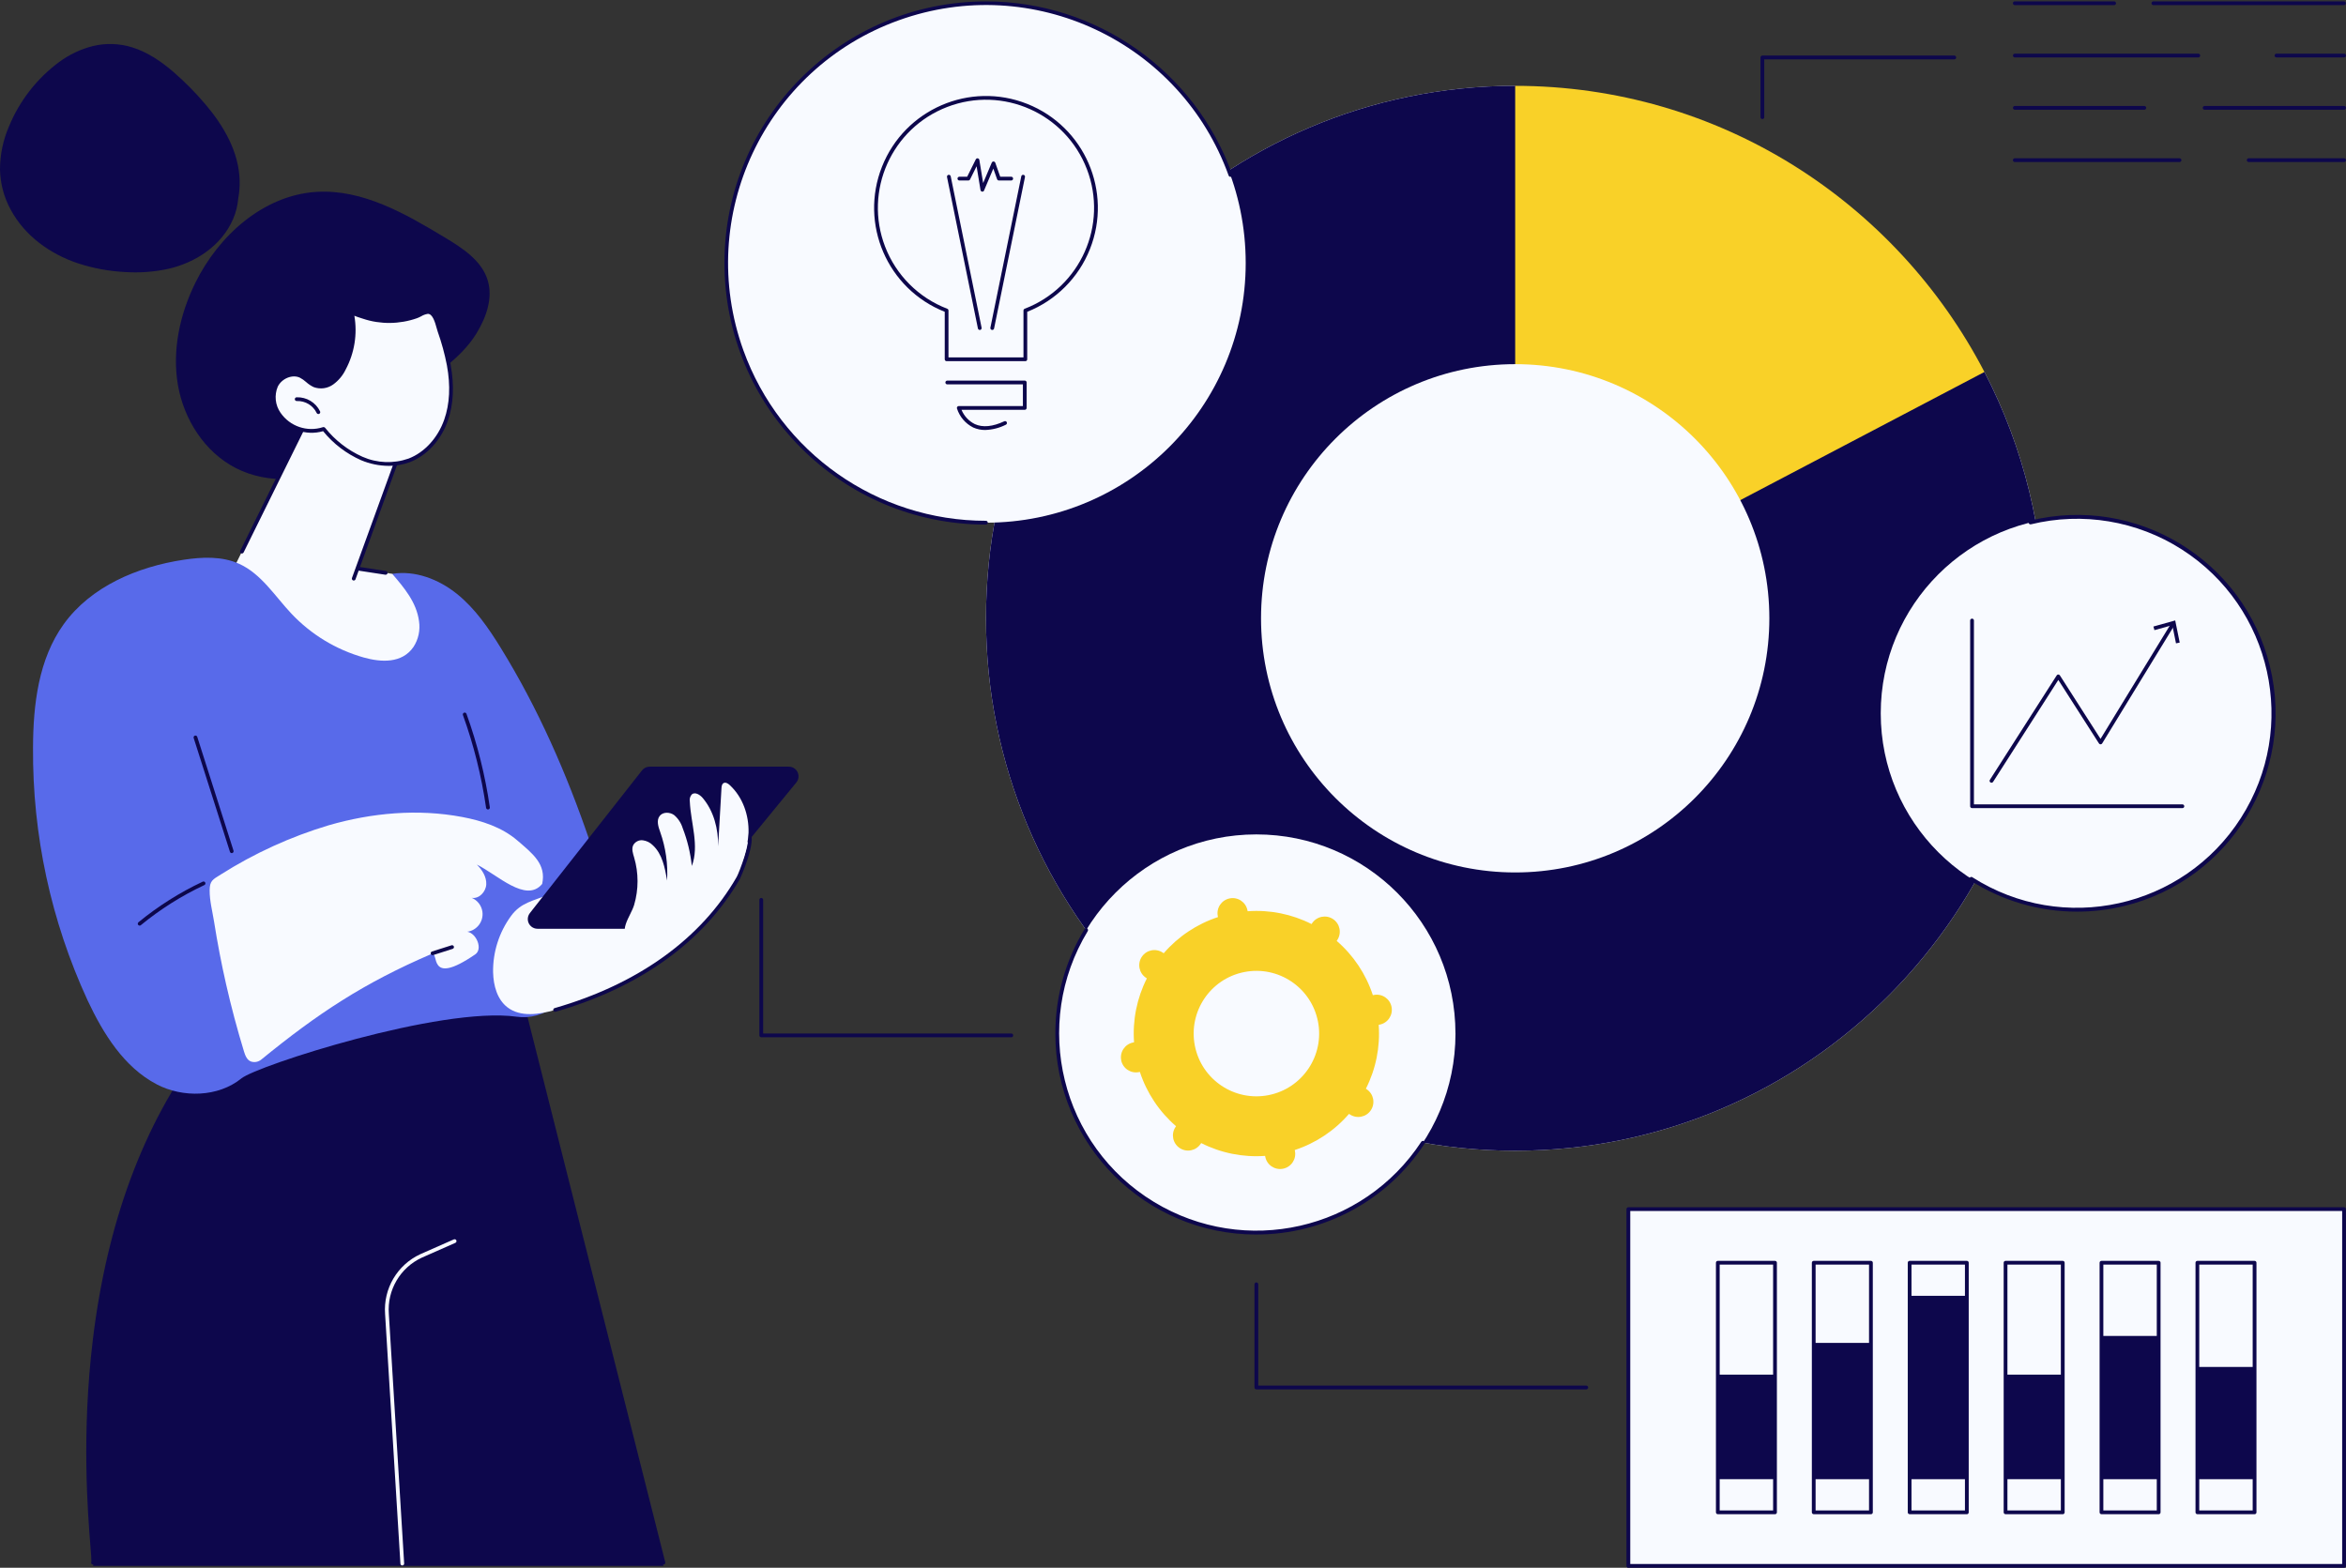 <?xml version="1.0" encoding="UTF-8"?>
<svg id="Calque_2" data-name="Calque 2" xmlns="http://www.w3.org/2000/svg" xmlns:xlink="http://www.w3.org/1999/xlink" viewBox="0 0 802.03 536">
  <rect x="0" y="0" width="802.03" height="536" fill="#333333" stroke="none"/>
  <defs>
    <style>
      .cls-1 {
        fill: none;
      }

      .cls-2 {
        clip-path: url(#clippath);
      }

      .cls-3 {
        fill: #f9d128;
      }

      .cls-4 {
        fill: #f8faff;
      }

      .cls-5 {
        fill: #0d074c;
      }

      .cls-6 {
        fill: #586aea;
      }
    </style>
    <clipPath id="clippath">
      <rect class="cls-1" width="802" height="536"/>
    </clipPath>
  </defs>
  <g id="Calque_1-2" data-name="Calque 1">
    <g id="Groupe_5781" data-name="Groupe 5781">
      <g class="cls-2">
        <g id="Groupe_5780" data-name="Groupe 5780">
          <path id="Tracé_4748" data-name="Tracé 4748" class="cls-4" d="M518,211.39V29.34c-99.92,0-180.92,81.5-180.92,182.04s81,182.04,180.92,182.04,180.92-81.5,180.92-182.04c.04-29.31-6.99-58.21-20.5-84.22l-160.42,84.22Z"/>
          <path id="Tracé_4749" data-name="Tracé 4749" class="cls-5" d="M678.42,127.17L518,29.34c-99.92,0-180.92,81.5-180.92,182.04s81,182.04,180.92,182.04,180.92-81.5,180.92-182.04c.04-29.31-6.99-58.2-20.5-84.22"/>
          <path id="Tracé_4750" data-name="Tracé 4750" class="cls-3" d="M678.42,127.17c-30.21-58.14-90.7-97.82-160.42-97.82V211.39l160.42-84.22Z"/>
          <path id="Tracé_4751" data-name="Tracé 4751" class="cls-4" d="M604.89,211.39c0,47.99-38.9,86.89-86.89,86.89s-86.89-38.9-86.89-86.89,38.9-86.89,86.89-86.89h0c47.99,0,86.89,38.9,86.89,86.89"/>
          <path id="Tracé_4752" data-name="Tracé 4752" class="cls-4" d="M425.87,89.91c0,49.04-39.75,88.79-88.79,88.79s-88.79-39.75-88.79-88.79S288.04,1.12,337.08,1.12h0c49.04,0,88.79,39.75,88.79,88.79"/>
          <path id="Tracé_4753" data-name="Tracé 4753" class="cls-4" d="M337.08,178.7c-49.04-.01-88.78-39.78-88.77-88.82,.01-49.04,39.78-88.78,88.82-88.77,37.43,0,70.83,23.49,83.51,58.7l-83.56,118.88Z"/>
          <path id="Tracé_4754" data-name="Tracé 4754" class="cls-5" d="M337.08,179.35c-49.39-.01-89.42-40.07-89.41-89.46,.01-49.39,40.07-89.42,89.46-89.41,37.7,.01,71.34,23.66,84.12,59.12,.12,.33-.05,.7-.39,.82-.33,.12-.7-.05-.82-.39h0C403.54,14.22,353.03-9.54,307.22,6.95c-45.81,16.5-69.57,67-53.08,112.81,12.59,34.97,45.77,58.29,82.93,58.29,.36,.01,.63,.31,.62,.67-.01,.34-.28,.6-.62,.62"/>
          <path id="Tracé_4755" data-name="Tracé 4755" class="cls-4" d="M374.68,71.06c0-20.76-16.83-37.6-37.59-37.6s-37.6,16.83-37.6,37.59c0,15.57,9.6,29.53,24.14,35.11v16.67h26.92v-16.67c14.54-5.57,24.13-19.53,24.14-35.1"/>
          <path id="Tracé_4756" data-name="Tracé 4756" class="cls-5" d="M350.54,123.48h-26.92c-.36,0-.64-.29-.64-.64h0v-16.24c-19.63-7.79-29.23-30.01-21.44-49.64,7.79-19.63,30.01-29.23,49.64-21.44,19.63,7.79,29.23,30.01,21.44,49.64-3.89,9.8-11.65,17.56-21.44,21.44v16.24c0,.36-.29,.64-.64,.64h0m-26.27-1.29h25.63v-16.03c0-.27,.16-.5,.41-.6,19.05-7.31,28.58-28.68,21.27-47.73-7.31-19.06-28.68-28.58-47.73-21.27-19.05,7.31-28.58,28.68-21.27,47.73,3.75,9.79,11.49,17.52,21.27,21.27,.25,.1,.41,.33,.41,.6v16.03Z"/>
          <path id="Tracé_4757" data-name="Tracé 4757" class="cls-5" d="M336.8,147.01c-1.4,.01-2.79-.28-4.08-.85-2.66-1.33-4.66-3.68-5.56-6.51-.1-.34,.1-.7,.44-.8,.06-.02,.12-.02,.18-.02h21.92v-7.42h-25.88c-.36-.01-.63-.31-.62-.67,.01-.34,.28-.6,.62-.62h26.52c.36,0,.64,.29,.64,.64h0v8.71c0,.36-.29,.64-.64,.64h-21.63c.88,2.12,2.5,3.86,4.55,4.88,2.71,1.23,6.1,.9,10.08-.96,.32-.15,.71,0,.85,.32,.15,.32,0,.7-.31,.85-2.2,1.11-4.62,1.73-7.09,1.81"/>
          <path id="Tracé_4758" data-name="Tracé 4758" class="cls-5" d="M334.95,112.8c-.31,0-.57-.22-.63-.51l-10.56-51.76c-.07-.35,.15-.69,.5-.76s.69,.15,.76,.5l10.56,51.77c.07,.35-.15,.69-.5,.76-.04,0-.09,.01-.13,.01"/>
          <path id="Tracé_4759" data-name="Tracé 4759" class="cls-5" d="M339.22,112.8s-.09,0-.13-.01c-.35-.07-.57-.41-.5-.76,0,0,0,0,0,0l10.56-51.76c.07-.35,.41-.57,.76-.5s.57,.41,.5,.76l-10.56,51.77c-.06,.3-.32,.51-.63,.51"/>
          <path id="Tracé_4760" data-name="Tracé 4760" class="cls-5" d="M335.85,65.52s-.05,0-.08,0c-.28-.03-.51-.25-.56-.54l-1.34-8.14-2.24,4.51c-.11,.22-.33,.36-.58,.36h-3.04c-.36,.01-.65-.26-.67-.62-.01-.36,.26-.65,.62-.67,.02,0,.03,0,.05,0h2.64l2.95-5.94c.16-.32,.54-.45,.86-.29,.19,.09,.32,.27,.35,.47l1.3,7.91,2.95-6.97c.14-.33,.52-.48,.84-.34,.17,.07,.3,.21,.36,.38l1.69,4.78h3.78c.36,.01,.63,.31,.62,.67-.01,.34-.28,.6-.62,.62h-4.24c-.27,0-.52-.17-.61-.43l-1.29-3.64-3.17,7.5c-.1,.24-.33,.39-.59,.39"/>
          <path id="Tracé_4761" data-name="Tracé 4761" class="cls-4" d="M497.59,353.35c0,37.6-30.48,68.08-68.08,68.08-37.6,0-68.08-30.48-68.08-68.08s30.48-68.08,68.07-68.08c37.6,0,68.08,30.48,68.08,68.08h0"/>
          <path id="Tracé_4762" data-name="Tracé 4762" class="cls-4" d="M486.45,390.67c-20.63,31.44-62.84,40.21-94.28,19.58-30.67-20.12-39.89-60.92-20.85-92.27l115.12,72.69Z"/>
          <path id="Tracé_4763" data-name="Tracé 4763" class="cls-5" d="M429.51,422.07c-37.96,0-68.73-30.79-68.72-68.75,0-12.58,3.46-24.92,9.99-35.67,.19-.3,.58-.4,.89-.21,.3,.19,.39,.58,.21,.88-19.32,31.85-9.17,73.32,22.68,92.64,31.04,18.83,71.43,9.71,91.36-20.64,.21-.29,.61-.36,.9-.15,.27,.2,.35,.57,.18,.85-12.69,19.39-34.31,31.07-57.48,31.04"/>
          <path id="Tracé_4764" data-name="Tracé 4764" class="cls-3" d="M383.29,362.47c.55,2.8,3.27,4.63,6.08,4.07l.32-.06c2.36,7.19,6.63,13.6,12.36,18.55l-.18,.28c-1.59,2.37-.96,5.59,1.42,7.18s5.59,.96,7.18-1.42l.18-.27c6.75,3.42,14.31,4.93,21.85,4.38l.06,.32c.55,2.8,3.27,4.63,6.07,4.07,2.8-.55,4.63-3.27,4.07-6.07h0l-.06-.32c7.19-2.36,13.6-6.63,18.55-12.36l.28,.18c2.37,1.59,5.59,.96,7.18-1.42,1.59-2.37,.96-5.59-1.42-7.18l-.27-.18c3.42-6.75,4.93-14.31,4.38-21.85l.32-.06c2.8-.55,4.63-3.27,4.07-6.07-.55-2.8-3.27-4.63-6.07-4.07l-.32,.06c-2.36-7.19-6.63-13.61-12.36-18.55l.18-.27c1.59-2.37,.96-5.59-1.42-7.18-2.37-1.59-5.59-.96-7.18,1.42h0l-.18,.27c-6.75-3.42-14.31-4.93-21.85-4.38l-.06-.32c-.55-2.8-3.27-4.63-6.07-4.07-2.8,.55-4.63,3.27-4.07,6.07l.06,.32c-7.19,2.36-13.6,6.63-18.55,12.36l-.27-.18c-2.36-1.61-5.58-1.01-7.19,1.35s-1.01,5.58,1.35,7.19c.03,.02,.05,.04,.08,.06l.27,.18c-3.42,6.75-4.93,14.31-4.38,21.85l-.32,.06c-2.8,.55-4.63,3.27-4.07,6.08,0,0,0,0,0,0m42.07-30.16c11.62-2.29,22.9,5.27,25.19,16.89,2.29,11.62-5.27,22.9-16.89,25.19-11.62,2.29-22.9-5.27-25.19-16.89-2.29-11.62,5.27-22.9,16.89-25.19,0,0,0,0,0,0"/>
          <path id="Tracé_4765" data-name="Tracé 4765" class="cls-4" d="M777.29,243.87c0,37.09-30.07,67.16-67.16,67.16s-67.16-30.07-67.16-67.16c0-37.09,30.07-67.16,67.16-67.16h0c37.09,0,67.16,30.07,67.16,67.16"/>
          <path id="Tracé_4766" data-name="Tracé 4766" class="cls-4" d="M694.18,178.61c36.04-8.8,72.38,13.28,81.19,49.31,8.8,36.04-13.28,72.38-49.31,81.19-17.83,4.35-36.66,1.22-52.13-8.67l20.25-121.83Z"/>
          <path id="Tracé_4767" data-name="Tracé 4767" class="cls-5" d="M710.13,311.68c-12.96,.02-25.64-3.69-36.55-10.69-.3-.19-.38-.59-.19-.89s.59-.38,.89-.19c30.96,19.76,72.07,10.68,91.83-20.27,19.76-30.96,10.68-72.07-20.27-91.83-15.28-9.76-33.89-12.85-51.5-8.56-.34,.1-.7-.1-.8-.44-.1-.34,.1-.7,.44-.8,.02,0,.04-.01,.06-.01,36.38-8.89,73.08,13.39,81.97,49.77s-13.39,73.08-49.77,81.97c-5.27,1.29-10.68,1.94-16.1,1.94"/>
          <path id="Tracé_4768" data-name="Tracé 4768" class="cls-4" d="M680.84,266.95l22.84-35.7,14.44,22.57,25.51-41.71-62.8,54.84Z"/>
          <path id="Tracé_4769" data-name="Tracé 4769" class="cls-5" d="M680.83,267.6c-.36,0-.64-.29-.64-.64,0-.12,.04-.24,.1-.35l22.84-35.7c.19-.3,.59-.39,.89-.2,.08,.05,.15,.12,.2,.2l13.89,21.7,24.24-39.64c.19-.3,.58-.4,.89-.21,.3,.19,.4,.58,.21,.89l-24.78,40.52c-.12,.19-.32,.31-.54,.31-.22,0-.43-.11-.55-.3l-13.9-21.72-22.3,34.85c-.12,.19-.32,.3-.54,.3"/>
          <path id="Tracé_4770" data-name="Tracé 4770" class="cls-5" d="M745.17,219.69l-1.26,.26-1.26-6.22-6.11,1.71-.35-1.24,7.45-2.08,1.54,7.58Z"/>
          <path id="Tracé_4771" data-name="Tracé 4771" class="cls-5" d="M746.07,276.28h-71.89c-.36,0-.64-.29-.64-.64h0v-63.52c.01-.36,.31-.63,.67-.62,.34,.01,.6,.28,.62,.62v62.88h71.24c.36-.01,.65,.26,.67,.62,.01,.36-.26,.65-.62,.67-.02,0-.03,0-.05,0"/>
          <path id="Tracé_4772" data-name="Tracé 4772" class="cls-5" d="M162.9,113.96c3.32-5.42,5.68-12.01,3.84-18.1-2.04-6.77-8.57-11.01-14.63-14.65-13.53-8.15-28.16-16.59-43.92-15.61-18.07,1.12-33.44,14.88-41.43,31.13-5.28,10.75-7.96,23.04-5.94,34.85s9.14,22.98,19.8,28.45c11.01,5.64,24.68,4.64,35.76-.85,10.88-5.39,17.01-13.97,24.43-23.04,6.72-8.23,16.27-12.66,22.08-22.16"/>
          <path id="Tracé_4773" data-name="Tracé 4773" class="cls-5" d="M31.79,535.36c1.58,.31-16.39-105.46,37.55-176.78l107.56-21.88,49.91,198.66H31.79Z"/>
          <path id="Tracé_4774" data-name="Tracé 4774" class="cls-5" d="M226.8,534.9c-.29,0-.55-.2-.62-.49l-49.75-196.97-106.72,21.71c-30.61,40.6-43.23,97.61-37.51,169.45,.44,5.48,.44,5.77,.05,6.12-.16,.14-.37,.2-.58,.16-.35-.07-.58-.41-.51-.75,.01-.08,.04-.15,.09-.22,.04-.58-.13-2.74-.33-5.2-.92-11.53-3.07-38.52,.81-70.61,4.85-40.15,17.33-73.77,37.1-99.91,.09-.12,.23-.21,.39-.24l107.56-21.88c.34-.07,.67,.14,.75,.47l49.9,197.57c.09,.34-.12,.69-.47,.78-.05,.01-.1,.02-.16,.02"/>
          <path id="Tracé_4775" data-name="Tracé 4775" class="cls-4" d="M137.53,535.21c-.34,0-.62-.26-.64-.6l-5.24-85.35c-.64-8.66,4.15-16.81,12.02-20.46l11.47-5.06c.32-.15,.71-.02,.86,.3s.02,.71-.3,.86c-.01,0-.03,.01-.04,.02l-11.47,5.06c-7.38,3.43-11.87,11.08-11.26,19.2l5.24,85.35c.02,.35-.25,.66-.6,.68h-.04"/>
          <path id="Tracé_4776" data-name="Tracé 4776" class="cls-4" d="M105.75,141.94l-26.53,53.71s30.4,37.47,53.31,35.99,18.64-27.41,1.57-35.46l-12.24-1.87,15.57-41.9-31.69-10.47Z"/>
          <path id="Tracé_4777" data-name="Tracé 4777" class="cls-5" d="M120.93,198.47c-.36,0-.64-.29-.64-.65,0-.07,.01-.15,.04-.22l16.27-44.78-30.53-10.09-22.78,46.13c-.15,.32-.53,.47-.85,.32-.32-.15-.47-.53-.32-.85,0-.01,.01-.03,.02-.04l23.02-46.63c.14-.29,.47-.43,.78-.33l31.69,10.48c.34,.11,.52,.48,.41,.82,0,0,0,.01,0,.02l-16.5,45.4c-.09,.25-.33,.42-.6,.42"/>
          <path id="Tracé_4778" data-name="Tracé 4778" class="cls-5" d="M131.84,196.49s-.07,0-.1,0l-9.09-1.39c-.35-.06-.59-.38-.54-.74,.06-.35,.38-.59,.74-.54h0l9.09,1.39c.35,.05,.6,.37,.55,.72-.04,.32-.32,.56-.65,.56"/>
          <path id="Tracé_4779" data-name="Tracé 4779" class="cls-4" d="M153.44,124.72c1.15,6.29,1.18,12.92-.94,18.95s-6.6,11.41-12.58,13.69c-5.29,1.85-11.09,1.63-16.23-.63-5.09-2.27-9.55-5.73-13.03-10.09-5.68,1.87-11.91-.25-15.27-5.19-1.82-2.81-2.46-6.55-.97-9.55s5.38-4.79,8.41-3.36c1.72,.81,2.95,2.48,4.71,3.22,2.04,.74,4.3,.42,6.06-.85,1.72-1.27,3.11-2.93,4.04-4.85,3.19-5.96,4.12-12.88,2.62-19.47,.14,.62,3.42,1.54,4,1.74,1.47,.5,2.98,.86,4.51,1.1,3.03,.47,6.11,.44,9.13-.09,1.53-.26,3.03-.66,4.49-1.18,1.16-.41,2.66-1.51,3.9-1.52,2.58-.03,3.35,4.68,3.98,6.5,1.34,3.77,2.4,7.64,3.17,11.57"/>
          <path id="Tracé_4780" data-name="Tracé 4780" class="cls-5" d="M132.88,159.27c-3.24-.02-6.45-.67-9.43-1.93-5.05-2.24-9.51-5.64-12.99-9.93-5.86,1.69-12.15-.56-15.6-5.59-2.09-2.99-2.47-6.84-1.01-10.18,1.71-3.47,6.04-5.18,9.26-3.66,.86,.45,1.67,1,2.39,1.65,.69,.63,1.46,1.15,2.29,1.56,1.84,.65,3.88,.36,5.45-.79,1.64-1.2,2.96-2.79,3.84-4.62,3.11-5.83,4.02-12.58,2.55-19.02h0c-.08-.35,.15-.69,.49-.77,.3-.06,.6,.09,.72,.37,1,.58,2.09,1,3.21,1.26,.18,.05,.32,.1,.4,.13,1.43,.48,2.91,.84,4.4,1.07,2.96,.46,5.97,.43,8.92-.08,1.49-.26,2.96-.64,4.39-1.15,.43-.17,.84-.36,1.25-.58,.87-.54,1.85-.87,2.86-.98h.03c2.6,0,3.58,3.49,4.22,5.8,.12,.44,.23,.83,.34,1.14,1.35,3.8,2.42,7.7,3.19,11.66,1.32,7.21,1,13.7-.97,19.28-2.33,6.61-7.17,11.87-12.95,14.08-2.33,.87-4.79,1.31-7.27,1.29m-22.21-13.26c.19,0,.37,.08,.49,.23,3.4,4.28,7.79,7.68,12.78,9.91,4.98,2.2,10.61,2.42,15.75,.62,5.44-2.08,10-7.05,12.2-13.31,1.89-5.37,2.2-11.63,.91-18.62-.76-3.9-1.81-7.73-3.14-11.48-.11-.33-.23-.74-.36-1.21-.54-1.94-1.36-4.86-2.99-4.86h-.02c-.81,.13-1.59,.41-2.29,.84-.45,.24-.92,.46-1.4,.64-1.5,.53-3.04,.93-4.6,1.2-3.09,.54-6.24,.57-9.34,.09-1.57-.24-3.11-.62-4.62-1.13-.08-.03-.21-.07-.38-.12-1.08-.34-1.88-.61-2.49-.87,1.08,6.3,.03,12.77-2.98,18.41-.98,2.02-2.44,3.76-4.25,5.08-1.93,1.39-4.43,1.73-6.67,.91-.95-.45-1.83-1.04-2.61-1.75-.64-.58-1.36-1.08-2.12-1.48-2.56-1.21-6.17,.25-7.56,3.07-1.23,2.94-.88,6.3,.94,8.91,3.21,4.68,9.12,6.69,14.51,4.94,.07-.02,.14-.04,.22-.04"/>
          <path id="Tracé_4781" data-name="Tracé 4781" class="cls-4" d="M101.44,136.46c3.13-.11,6.02,1.63,7.4,4.44l-7.4-4.44Z"/>
          <path id="Tracé_4782" data-name="Tracé 4782" class="cls-5" d="M108.84,141.55c-.25,0-.48-.14-.58-.37-1.25-2.58-3.91-4.18-6.78-4.07-.35,.03-.66-.24-.69-.59-.03-.35,.24-.66,.59-.69,.01,0,.02,0,.03,0,3.39-.12,6.53,1.76,8.01,4.81,.15,.32,.01,.71-.31,.86-.09,.04-.18,.06-.27,.06"/>
          <path id="Tracé_4783" data-name="Tracé 4783" class="cls-6" d="M53.59,370.72c-11.2-5.84-18.29-17.3-23.66-28.74-12.5-27.08-18.86-56.58-18.64-86.4,.05-14.73,1.88-30.23,10.49-42.18,9.32-12.93,25.25-19.65,41.01-22.03,6.35-.96,13.09-1.26,18.94,1.38,7.61,3.43,12.24,11.06,17.97,17.13,6.72,7.09,15.21,12.23,24.61,14.9,5.96,1.68,13.16,2.1,17.06-3.62,1.69-2.6,2.35-5.74,1.88-8.8-.86-6.45-5.07-11.41-9.16-16.17,7.85-1.27,15.92,1.87,22.12,6.85s10.78,11.66,14.96,18.42c12.77,20.68,22.58,43.08,30.43,66.08,2.78,8.14,5.35,16.64,4.46,25.19-1,9.67-2.8,18.91-9.94,25.51-2.31,2.14-4.51,4.05-6.43,5.66-3.66,3.03-8.43,4.37-13.13,3.69-25.94-3.57-88.69,16.77-94,21.08-7.99,6.48-20.06,6.71-29,2.05"/>
          <path id="Tracé_4784" data-name="Tracé 4784" class="cls-5" d="M79.22,291.67c-.28,0-.53-.18-.61-.45l-12.4-38.92c-.1-.34,.09-.7,.43-.8,.33-.1,.68,.08,.79,.41l12.4,38.92c.11,.34-.08,.7-.42,.81-.06,.02-.13,.03-.2,.03"/>
          <path id="Tracé_4785" data-name="Tracé 4785" class="cls-5" d="M166.82,276.74c-.32,0-.59-.24-.64-.55-1.56-10.82-4.21-21.45-7.92-31.73-.11-.34,.07-.7,.41-.81,.32-.11,.67,.06,.8,.38,3.74,10.36,6.42,21.08,7.99,31.98,.05,.35-.19,.68-.55,.73-.03,0-.06,0-.09,0"/>
          <path id="Tracé_4786" data-name="Tracé 4786" class="cls-4" d="M83.4,359.45c.43,1.42,1.06,3.03,2.47,3.49,1.16,.36,2.42,.12,3.38-.63,19.52-15.93,35.09-26.19,58.21-36.14,2.94-1.26-1.7,11.57,15.02,.11,2.64-1.81,.43-7.2-2.72-7.73,3.31-.47,5.62-3.53,5.16-6.85-.3-2.12-1.7-3.93-3.68-4.75,2.52,.47,4.88-2.05,5-4.61s-1.4-4.95-3.23-6.75c6.99,3.4,16.8,13.29,22.34,6.62,1.48-6.76-3.24-10.36-8.49-14.87s-12.08-6.75-18.88-8.03c-15.12-2.85-30.86-1.43-45.64,2.85-13,3.9-25.4,9.56-36.86,16.82-2.82,1.75-3.76,2.13-3.81,5.39-.04,3.49,.97,7.33,1.52,10.78,1.13,7.17,2.5,14.3,4.11,21.38,1.75,7.71,3.79,15.35,6.1,22.92"/>
          <path id="Tracé_4787" data-name="Tracé 4787" class="cls-5" d="M147.88,326.56c-.36,0-.64-.29-.64-.64,0-.28,.18-.52,.44-.61l6.69-2.13c.34-.1,.7,.09,.8,.43,.1,.33-.08,.68-.41,.79l-6.68,2.13c-.06,.02-.13,.03-.2,.03"/>
          <path id="Tracé_4788" data-name="Tracé 4788" class="cls-5" d="M47.74,316.45c-.36,0-.64-.29-.64-.64,0-.19,.09-.37,.23-.5,6.72-5.51,14.09-10.17,21.96-13.87,.32-.16,.7-.04,.87,.28,.16,.32,.04,.7-.28,.87-.01,0-.03,.01-.05,.02-7.77,3.65-15.05,8.25-21.69,13.7-.11,.1-.26,.15-.41,.15"/>
          <path id="Tracé_4789" data-name="Tracé 4789" class="cls-4" d="M168.58,332.5c.11,4.41,1.37,9.14,4.85,11.85,4.48,3.49,10.89,2.5,16.35,.93,25.89-7.44,49.23-21.8,62.65-45.15,.55-.96,5.48-12.77,3.46-15.43-1.9-2.51-6.61,2.26-9.69,2.9-13.33,2.8-26.48,6.43-39.36,10.88-6.62,2.28-13.16,4.78-19.62,7.48-4.94,2.07-9.14,2.62-12.44,7.1-4.15,5.63-6.33,12.46-6.21,19.45"/>
          <path id="Tracé_4790" data-name="Tracé 4790" class="cls-5" d="M189.78,345.92c-.36,0-.64-.29-.64-.65,0-.28,.19-.53,.46-.61,28.6-8.23,50.14-23.74,62.27-44.86,.76-1.32,5.15-12.56,3.51-14.72-.21-.28-.16-.69,.12-.9,.28-.21,.69-.16,.9,.12,2.45,3.24-3.35,16.03-3.42,16.14-12.31,21.41-34.1,37.13-63.03,45.45-.06,.02-.12,.02-.18,.02"/>
          <path id="Tracé_4791" data-name="Tracé 4791" class="cls-5" d="M269.69,262.11h-47.59c-1.01,0-1.97,.47-2.6,1.26l-38.36,48.81c-1.13,1.44-.88,3.52,.56,4.64,.58,.46,1.3,.71,2.04,.71h45.94c.99,0,1.93-.44,2.56-1.21l40.01-48.81c1.16-1.41,.95-3.5-.47-4.65-.59-.48-1.33-.75-2.09-.75"/>
          <path id="Tracé_4792" data-name="Tracé 4792" class="cls-4" d="M249.46,268.39c-.57-.52-1.39-1.04-2.07-.67-.6,.32-.7,1.11-.74,1.79-.38,6.61-.76,13.22-1.14,19.83,.08-5.91-1.46-12.02-5.28-16.53-.94-1.11-2.61-2.15-3.72-1.22-.59,.67-.84,1.56-.68,2.44,.33,7.42,3.3,15.09,.69,22.04-.47-4.43-1.51-8.77-3.12-12.92-.53-1.75-1.55-3.32-2.95-4.5-1.48-1.06-3.82-1.12-4.93,.32-1.18,1.53-.45,3.72,.2,5.54,1.88,5.3,2.67,10.92,2.33,16.54-.72-4.37-1.62-9.08-4.88-12.08-.92-.93-2.13-1.52-3.43-1.69-1.32-.15-2.61,.51-3.26,1.67-.62,1.29-.11,2.8,.3,4.17,1.57,5.31,1.57,10.96,.01,16.27-1.16,3.95-6.11,9.28-.87,12.37,1.88,.96,4.02,1.26,6.09,.85,5.84-.84,10.92-4.36,15.48-8.1,4.76-3.71,8.96-8.08,12.49-12.98,3.53-4.93,5.58-10.76,5.92-16.82,.17-6.02-1.99-12.23-6.43-16.3"/>
          <path id="Tracé_4793" data-name="Tracé 4793" class="cls-5" d="M81.43,67.96c.38-2.03,.55-4.1,.5-6.16-.22-9.83-5.44-18.73-11.63-26.05-3.35-3.97-7.01-7.67-10.93-11.08-4.17-3.6-8.87-6.83-14.18-8.48-4.37-1.36-9.02-1.51-13.46-.44-4.16,1.06-8.07,2.91-11.52,5.46-7.61,5.64-13.53,13.25-17.14,22.01C1.06,47.86,.01,52.85,0,57.91c.09,4.83,1.35,9.56,3.67,13.8,4.81,8.91,13.38,15.08,22.86,18.27,5.28,1.74,10.76,2.76,16.31,3.03,4.92,.32,9.86-.05,14.67-1.09,9.42-2.15,18.3-7.97,22.2-17.09,.94-2.18,1.52-4.5,1.72-6.87"/>
          <path id="Tracé_4794" data-name="Tracé 4794" class="cls-5" d="M542.32,475.01h-112.81c-.36,0-.64-.29-.64-.64h0v-35.26c-.01-.36,.26-.65,.62-.67,.36-.01,.65,.26,.67,.62,0,.02,0,.03,0,.05v34.61h112.17c.36,.01,.63,.31,.62,.67-.01,.34-.28,.6-.62,.62"/>
          <rect id="Rectangle_1570" data-name="Rectangle 1570" class="cls-4" x="556.69" y="413.37" width="244.67" height="121.98"/>
          <path id="Tracé_4795" data-name="Tracé 4795" class="cls-5" d="M801.36,536h-244.67c-.36,0-.64-.29-.64-.64h0v-121.98c0-.36,.29-.64,.64-.64h244.67c.36,0,.64,.29,.64,.64h0v121.98c0,.36-.29,.64-.64,.64h0m-244.02-1.29h243.38v-120.7h-243.38v120.7Z"/>
          <rect id="Rectangle_1571" data-name="Rectangle 1571" class="cls-5" x="587.27" y="469.97" width="19.56" height="35.74"/>
          <rect id="Rectangle_1572" data-name="Rectangle 1572" class="cls-5" x="620.06" y="459.12" width="19.56" height="46.6"/>
          <rect id="Rectangle_1573" data-name="Rectangle 1573" class="cls-5" x="652.85" y="443.02" width="19.56" height="62.7"/>
          <rect id="Rectangle_1574" data-name="Rectangle 1574" class="cls-5" x="685.64" y="469.97" width="19.56" height="35.74"/>
          <rect id="Rectangle_1575" data-name="Rectangle 1575" class="cls-5" x="718.43" y="456.74" width="19.56" height="48.98"/>
          <rect id="Rectangle_1576" data-name="Rectangle 1576" class="cls-5" x="751.22" y="467.34" width="19.56" height="38.38"/>
          <path id="Tracé_4796" data-name="Tracé 4796" class="cls-5" d="M606.83,517.68h-19.56c-.36,0-.64-.29-.64-.64h0v-85.33c0-.36,.29-.64,.64-.64h19.56c.36,0,.64,.29,.64,.64h0v85.34c0,.36-.29,.64-.64,.64h0m-18.92-1.29h18.27v-84.05h-18.27v84.05Z"/>
          <path id="Tracé_4797" data-name="Tracé 4797" class="cls-5" d="M639.62,517.68h-19.56c-.36,0-.64-.29-.64-.64h0v-85.33c0-.36,.29-.64,.64-.64h19.56c.36,0,.64,.29,.64,.64h0v85.34c0,.36-.29,.64-.64,.64h0m-18.92-1.29h18.27v-84.05h-18.27v84.05Z"/>
          <path id="Tracé_4798" data-name="Tracé 4798" class="cls-5" d="M672.41,517.68h-19.56c-.36,0-.64-.29-.64-.64h0v-85.33c0-.36,.29-.64,.64-.64h19.56c.36,0,.64,.29,.64,.64h0v85.34c0,.36-.29,.64-.64,.64h0m-18.92-1.29h18.27v-84.05h-18.27v84.05Z"/>
          <path id="Tracé_4799" data-name="Tracé 4799" class="cls-5" d="M705.2,517.68h-19.56c-.36,0-.64-.29-.64-.64h0v-85.33c0-.36,.29-.64,.64-.64h19.56c.36,0,.64,.29,.64,.64h0v85.34c0,.36-.29,.64-.64,.64h0m-18.92-1.29h18.27v-84.05h-18.27v84.05Z"/>
          <path id="Tracé_4800" data-name="Tracé 4800" class="cls-5" d="M737.99,517.68h-19.56c-.36,0-.64-.29-.64-.64h0v-85.33c0-.36,.29-.64,.64-.64h19.56c.36,0,.64,.29,.64,.64h0v85.34c0,.36-.29,.64-.64,.64h0m-18.92-1.29h18.27v-84.05h-18.27v84.05Z"/>
          <path id="Tracé_4801" data-name="Tracé 4801" class="cls-5" d="M770.78,517.68h-19.56c-.36,0-.64-.29-.64-.64h0v-85.33c0-.36,.29-.64,.64-.64h19.56c.36,0,.64,.29,.64,.64h0v85.34c0,.36-.29,.64-.64,.64h0m-18.92-1.29h18.27v-84.05h-18.27v84.05Z"/>
          <path id="Tracé_4802" data-name="Tracé 4802" class="cls-5" d="M801.36,1.76h-65.15c-.36,.01-.65-.26-.67-.62-.01-.36,.26-.65,.62-.67,.02,0,.03,0,.05,0h65.15c.36,.01,.63,.31,.62,.67-.01,.34-.28,.6-.62,.62"/>
          <path id="Tracé_4803" data-name="Tracé 4803" class="cls-5" d="M722.73,1.76h-33.9c-.36,.01-.65-.26-.67-.62-.01-.36,.26-.65,.62-.67,.02,0,.03,0,.05,0h33.9c.36-.01,.65,.26,.67,.62,.01,.36-.26,.65-.62,.67-.02,0-.03,0-.05,0"/>
          <path id="Tracé_4804" data-name="Tracé 4804" class="cls-5" d="M801.36,19.64h-23.07c-.36,.01-.65-.26-.67-.62-.01-.36,.26-.65,.62-.67,.02,0,.03,0,.05,0h23.07c.36-.01,.65,.26,.67,.62,.01,.36-.26,.65-.62,.67-.02,0-.03,0-.05,0"/>
          <path id="Tracé_4805" data-name="Tracé 4805" class="cls-5" d="M751.51,19.64h-62.67c-.36,.01-.65-.26-.67-.62-.01-.36,.26-.65,.62-.67,.02,0,.03,0,.05,0h62.67c.36-.01,.65,.26,.67,.62,.01,.36-.26,.65-.62,.67-.02,0-.03,0-.05,0"/>
          <path id="Tracé_4806" data-name="Tracé 4806" class="cls-5" d="M801.36,37.52h-47.64c-.36,.01-.65-.26-.67-.62-.01-.36,.26-.65,.62-.67,.02,0,.03,0,.05,0h47.64c.36-.01,.65,.26,.67,.62,.01,.36-.26,.65-.62,.67-.02,0-.03,0-.05,0"/>
          <path id="Tracé_4807" data-name="Tracé 4807" class="cls-5" d="M733.06,37.52h-44.22c-.36,.01-.65-.26-.67-.62-.01-.36,.26-.65,.62-.67,.02,0,.03,0,.05,0h44.22c.36-.01,.65,.26,.67,.62,.01,.36-.26,.65-.62,.67-.02,0-.03,0-.05,0"/>
          <path id="Tracé_4808" data-name="Tracé 4808" class="cls-5" d="M801.36,55.4h-32.57c-.36,.01-.65-.26-.67-.62-.01-.36,.26-.65,.62-.67,.02,0,.03,0,.05,0h32.57c.36-.01,.65,.26,.67,.62,.01,.36-.26,.65-.62,.67-.02,0-.03,0-.05,0"/>
          <path id="Tracé_4809" data-name="Tracé 4809" class="cls-5" d="M745.09,55.4h-56.26c-.36,.01-.65-.26-.67-.62-.01-.36,.26-.65,.62-.67,.02,0,.03,0,.05,0h56.26c.36-.01,.65,.26,.67,.62,.01,.36-.26,.65-.62,.67-.02,0-.03,0-.05,0"/>
          <path id="Tracé_4810" data-name="Tracé 4810" class="cls-5" d="M602.5,40.71c-.36,0-.64-.29-.64-.64h0V19.64c0-.36,.29-.64,.64-.64,0,0,0,0,0,0h65.64c.36,.01,.63,.31,.62,.67-.01,.34-.28,.6-.62,.62h-64.99v19.78c0,.36-.29,.64-.64,.64h0"/>
          <path id="Tracé_4811" data-name="Tracé 4811" class="cls-5" d="M345.75,354.63h-85.5c-.36,0-.64-.29-.64-.64h0v-46.32c-.01-.36,.26-.65,.62-.67,.36-.01,.65,.26,.67,.62,0,.02,0,.03,0,.05v45.67h84.86c.36,.01,.63,.31,.62,.67-.01,.34-.28,.6-.62,.62"/>
        </g>
      </g>
    </g>
  </g>
</svg>